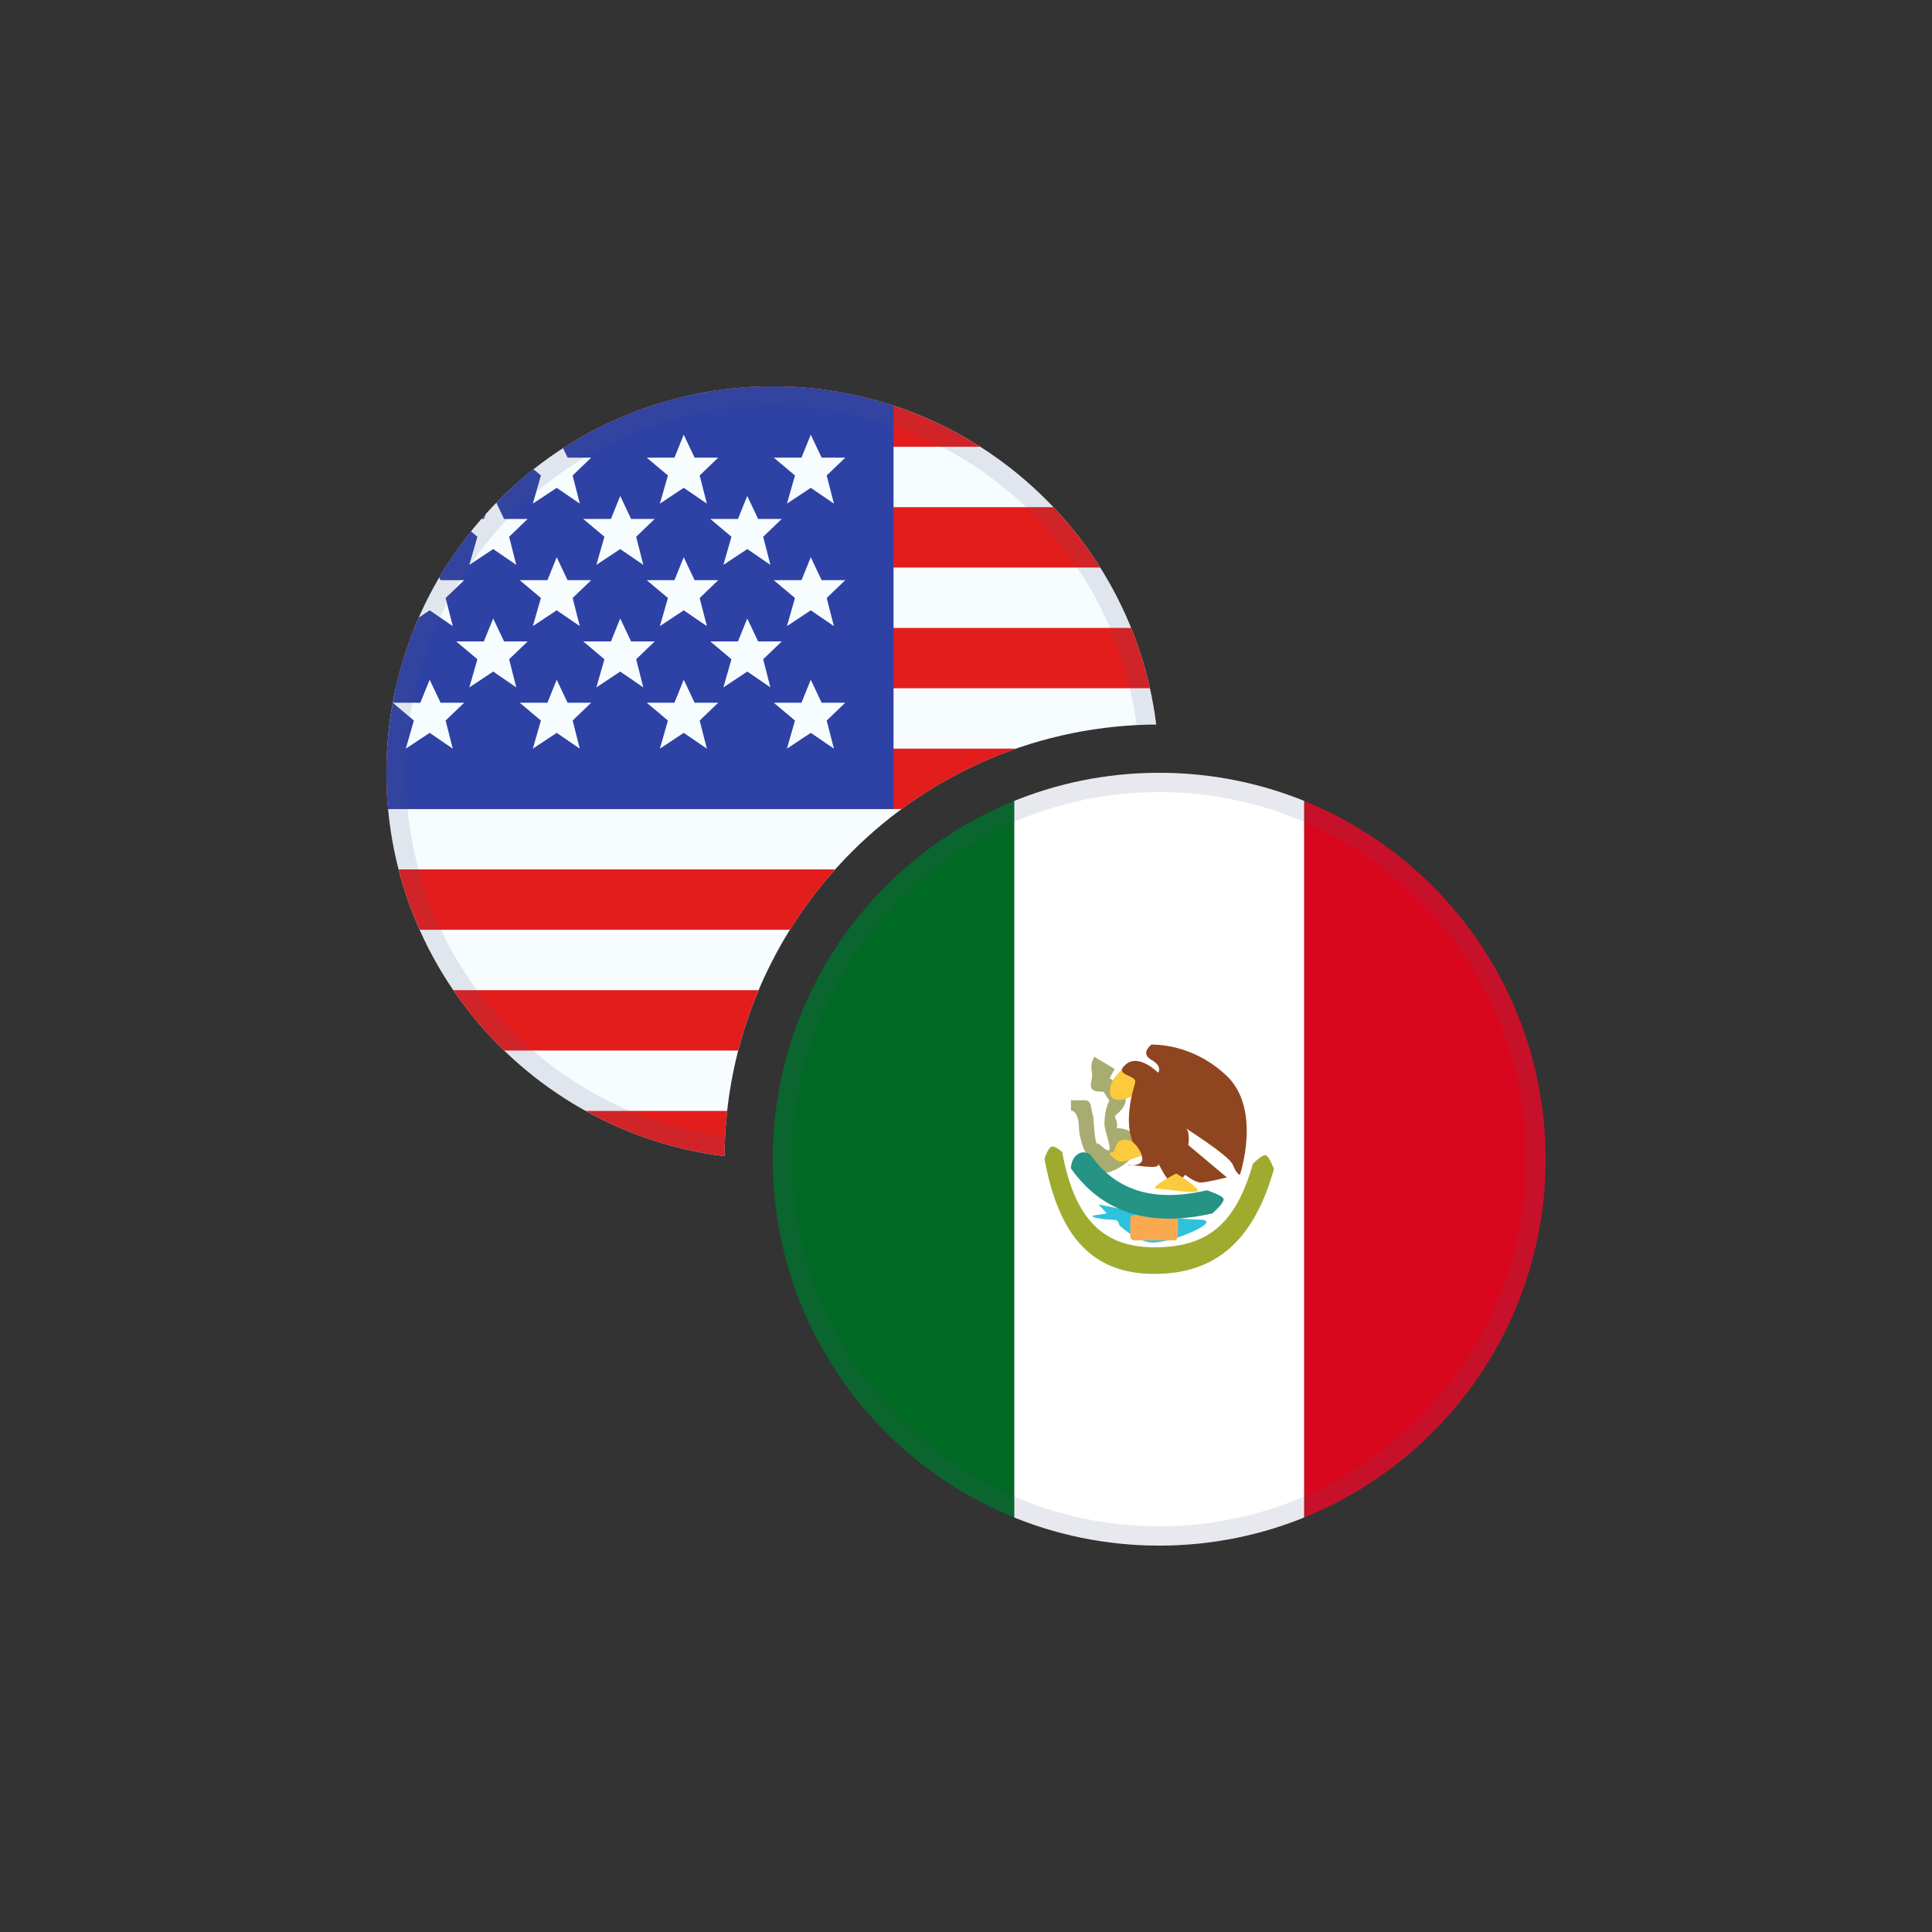 <svg width="40" height="40" viewBox="0 0 40 40" fill="none" xmlns="http://www.w3.org/2000/svg">
<rect x="0" y="0" width="40" height="40" fill="#333333" stroke="none"/>
<g clip-path="url(#clip0_6363_10941)">
<path fill-rule="evenodd" clip-rule="evenodd" d="M27 16H32V32H27V16Z" fill="#D9071E"/>
<path fill-rule="evenodd" clip-rule="evenodd" d="M16 16H21V32H16V16Z" fill="#006923"/>
<path fill-rule="evenodd" clip-rule="evenodd" d="M21 16H27V32H21V16Z" fill="white"/>
<path fill-rule="evenodd" clip-rule="evenodd" d="M22.606 22.327C22.554 22.55 22.588 22.603 22.842 22.603C22.855 22.603 22.876 22.64 22.898 22.681C22.923 22.725 22.951 22.773 22.972 22.78C22.963 22.793 22.866 22.966 22.866 23.272C22.866 23.334 22.895 23.438 22.924 23.538C22.954 23.646 22.984 23.75 22.972 23.79C22.953 23.857 22.87 23.784 22.805 23.728L22.805 23.728C22.767 23.696 22.736 23.669 22.727 23.677C22.681 23.716 22.657 23.408 22.643 23.222C22.636 23.14 22.632 23.081 22.628 23.088C22.612 23.052 22.605 23.009 22.599 22.965C22.584 22.872 22.57 22.78 22.459 22.78H22.173V22.99C22.173 22.99 22.339 22.99 22.339 23.38C22.341 23.439 22.419 23.952 22.606 23.955C22.496 23.957 22.497 23.979 22.498 23.992L22.498 23.994C22.498 24.308 22.761 24.342 23.008 24.253C23.156 24.2 23.313 24.096 23.43 23.968C23.597 23.787 23.617 23.553 23.399 23.424C23.321 23.379 23.237 23.361 23.119 23.355C23.143 23.286 23.121 23.224 23.103 23.176C23.089 23.136 23.078 23.105 23.1 23.088C23.347 22.889 23.369 22.705 23.189 22.54C23.166 22.518 23.143 22.489 23.12 22.46L23.12 22.46C23.076 22.403 23.03 22.344 22.972 22.327C22.999 22.273 23.035 22.208 23.08 22.133L22.657 21.88C22.581 22.007 22.593 22.107 22.605 22.193C22.611 22.241 22.616 22.285 22.606 22.327ZM23.066 23.636L23.059 23.645L23.064 23.64C23.065 23.639 23.066 23.637 23.066 23.636ZM22.843 23.79C22.843 23.79 22.843 23.79 22.843 23.79L22.843 23.79L22.848 23.789C22.846 23.79 22.844 23.79 22.843 23.79L22.843 23.79ZM22.843 23.79L22.843 23.79L22.843 23.79ZM22.628 23.954C22.622 23.954 22.616 23.954 22.611 23.954L22.62 23.954L22.628 23.954Z" fill="#A8AC71"/>
<path fill-rule="evenodd" clip-rule="evenodd" d="M23.262 22.117C23.262 22.117 22.923 22.378 22.986 22.657C23.05 22.936 23.717 22.657 23.637 22.387C23.556 22.117 23.262 22.117 23.262 22.117Z" fill="#FCCA3D"/>
<path fill-rule="evenodd" clip-rule="evenodd" d="M25.671 24.322C25.671 24.322 26.127 22.975 25.401 22.278C24.676 21.581 23.838 21.628 23.838 21.628C23.838 21.628 23.596 21.806 23.838 21.943C24.079 22.079 23.978 22.209 23.978 22.209C23.978 22.209 23.574 21.801 23.305 22.04C23.037 22.278 23.556 22.242 23.501 22.422C23.446 22.601 23.213 23.4 23.553 23.802C23.893 24.206 23.232 24.118 23.366 24.118C23.501 24.118 23.978 24.212 23.978 24.118C23.978 24.024 24.144 24.483 24.286 24.483C24.428 24.483 24.537 24.322 24.537 24.322C24.537 24.322 24.736 24.483 24.858 24.483C24.979 24.483 25.401 24.377 25.401 24.377L24.602 23.707C24.602 23.707 24.651 23.412 24.537 23.348C24.424 23.284 25.446 23.915 25.526 24.118C25.606 24.322 25.671 24.322 25.671 24.322Z" fill="#8F4620"/>
<path d="M21.625 23.989C21.625 23.989 21.699 23.754 21.778 23.738C21.847 23.724 21.992 23.851 21.992 23.851C22.248 25.27 22.869 25.824 23.899 25.824C24.941 25.824 25.572 25.403 25.94 24.094C25.94 24.094 26.136 23.895 26.206 23.917C26.281 23.941 26.375 24.205 26.375 24.205C25.952 25.706 25.154 26.375 23.899 26.375C22.632 26.375 21.92 25.619 21.625 23.989Z" fill="#9FAB2F"/>
<path fill-rule="evenodd" clip-rule="evenodd" d="M22.744 24.937C22.744 24.937 24.226 25.25 24.811 25.25C25.396 25.25 24.298 25.726 23.869 25.726C23.682 25.726 23.456 25.612 23.191 25.386C23.144 25.346 23.19 25.255 23.046 25.254C22.844 25.252 22.594 25.205 22.618 25.176C22.641 25.149 22.934 25.141 22.905 25.111C22.859 25.062 22.744 24.937 22.744 24.937Z" fill="#2FC2DC"/>
<path d="M23.401 25.238C23.401 25.192 23.438 25.155 23.485 25.155H24.305C24.351 25.155 24.388 25.192 24.388 25.238V25.598C24.388 25.644 24.351 25.681 24.305 25.681H23.485C23.438 25.681 23.401 25.644 23.401 25.598V25.238Z" fill="#F9AA51"/>
<path d="M22.172 24.19C22.172 24.19 22.172 24.006 22.297 23.908C22.441 23.796 22.576 23.908 22.576 23.908C23.102 24.654 23.888 24.9 24.987 24.643C24.987 24.643 25.316 24.75 25.332 24.821C25.353 24.91 25.099 25.122 25.099 25.122C23.814 25.421 22.821 25.111 22.172 24.19Z" fill="#259485"/>
<path fill-rule="evenodd" clip-rule="evenodd" d="M24.351 24.296C24.351 24.296 23.752 24.61 23.951 24.61C24.151 24.61 24.932 24.766 24.78 24.61C24.628 24.453 24.351 24.296 24.351 24.296Z" fill="#FCCA3D"/>
<path fill-rule="evenodd" clip-rule="evenodd" d="M23.643 23.921C23.643 23.921 23.529 23.594 23.292 23.594C23.055 23.594 23.122 23.863 23.009 23.863C22.895 23.863 23.115 24.052 23.213 24.052C23.311 24.052 23.643 23.921 23.643 23.921Z" fill="#FCCA3D"/>
<path fill-rule="evenodd" clip-rule="evenodd" d="M16.4 24C16.4 28.197 19.803 31.6 24 31.6C28.197 31.6 31.6 28.197 31.6 24C31.6 19.803 28.197 16.4 24 16.4C19.803 16.4 16.4 19.803 16.4 24ZM24 16C19.582 16 16 19.582 16 24C16 28.418 19.582 32 24 32C28.418 32 32 28.418 32 24C32 19.582 28.418 16 24 16Z" fill="#4E5B7E" fill-opacity="0.13"/>
</g>
<g clip-path="url(#clip1_6363_10941)">
<path d="M24 15C19.029 15 15 19.029 15 24H8V8H24V15Z" fill="#F7FCFF"/>
<path d="M15.057 23C15.02 23.328 15 23.662 15 24C15 24.084 15.004 24.167 15.006 24.25H8V23H15.057Z" fill="#E31D1C"/>
<path d="M15.706 20.5C15.536 20.903 15.394 21.32 15.283 21.75H8V20.5H15.706Z" fill="#E31D1C"/>
<path d="M17.293 18C16.946 18.388 16.633 18.806 16.356 19.25H8V18H17.293Z" fill="#E31D1C"/>
<path d="M21.041 15.5C20.184 15.798 19.386 16.222 18.669 16.75H8V15.5H21.041Z" fill="#E31D1C"/>
<path d="M24 14.25H8V13H24V14.25Z" fill="#E31D1C"/>
<path d="M24 11.75H8V10.5H24V11.75Z" fill="#E31D1C"/>
<path d="M24 9.25H8V8H24V9.25Z" fill="#E31D1C"/>
<path d="M5.5 8H18.5V16.75H5.5V8Z" fill="#2E42A5"/>
<path d="M8.896 10.1L8.402 10.427L8.569 9.844L8.13 9.475H8.703L8.896 9L9.121 9.475H9.61L9.226 9.844L9.374 10.427L8.896 10.1Z" fill="#F7FCFF"/>
<path d="M6.266 10.1L5.772 10.427L5.939 9.844L5.5 9.475H6.073L6.265 9L6.491 9.475H6.979L6.596 9.844L6.744 10.427L6.266 10.1Z" fill="#F7FCFF"/>
<path d="M11.032 10.427L11.526 10.1L12.004 10.427L11.856 9.844L12.24 9.475H11.751L11.526 9L11.334 9.475H10.76L11.199 9.844L11.032 10.427Z" fill="#F7FCFF"/>
<path d="M14.156 10.1L13.662 10.427L13.829 9.844L13.39 9.475H13.964L14.156 9L14.381 9.475H14.87L14.486 9.844L14.635 10.427L14.156 10.1Z" fill="#F7FCFF"/>
<path d="M5.772 12.963L6.266 12.636L6.744 12.963L6.596 12.381L6.979 12.012H6.491L6.265 11.537L6.073 12.012H5.5L5.939 12.381L5.772 12.963Z" fill="#F7FCFF"/>
<path d="M8.896 12.636L8.402 12.963L8.569 12.381L8.13 12.012H8.703L8.896 11.537L9.121 12.012H9.61L9.226 12.381L9.374 12.963L8.896 12.636Z" fill="#F7FCFF"/>
<path d="M11.032 12.963L11.526 12.636L12.004 12.963L11.856 12.381L12.24 12.012H11.751L11.526 11.537L11.334 12.012H10.76L11.199 12.381L11.032 12.963Z" fill="#F7FCFF"/>
<path d="M14.156 12.636L13.662 12.963L13.829 12.381L13.39 12.012H13.964L14.156 11.537L14.381 12.012H14.87L14.486 12.381L14.635 12.963L14.156 12.636Z" fill="#F7FCFF"/>
<path d="M5.772 15.5L6.266 15.173L6.744 15.5L6.596 14.918L6.979 14.549H6.491L6.265 14.073L6.073 14.549H5.5L5.939 14.918L5.772 15.5Z" fill="#F7FCFF"/>
<path d="M8.896 15.173L8.402 15.5L8.569 14.918L8.13 14.549H8.703L8.896 14.073L9.121 14.549H9.61L9.226 14.918L9.374 15.5L8.896 15.173Z" fill="#F7FCFF"/>
<path d="M11.032 15.5L11.526 15.173L12.004 15.5L11.856 14.918L12.24 14.549H11.751L11.526 14.073L11.334 14.549H10.76L11.199 14.918L11.032 15.5Z" fill="#F7FCFF"/>
<path d="M14.156 15.173L13.662 15.5L13.829 14.918L13.39 14.549H13.964L14.156 14.073L14.381 14.549H14.87L14.486 14.918L14.635 15.5L14.156 15.173Z" fill="#F7FCFF"/>
<path d="M16.293 10.427L16.787 10.1L17.265 10.427L17.116 9.844L17.5 9.475H17.011L16.786 9L16.594 9.475H16.02L16.459 9.844L16.293 10.427Z" fill="#F7FCFF"/>
<path d="M16.787 12.636L16.293 12.963L16.459 12.381L16.02 12.012H16.594L16.786 11.537L17.011 12.012H17.5L17.116 12.381L17.265 12.963L16.787 12.636Z" fill="#F7FCFF"/>
<path d="M16.293 15.5L16.787 15.173L17.265 15.5L17.116 14.918L17.5 14.549H17.011L16.786 14.073L16.594 14.549H16.02L16.459 14.918L16.293 15.5Z" fill="#F7FCFF"/>
<path d="M7.581 11.368L7.087 11.695L7.254 11.113L6.815 10.744H7.388L7.58 10.268L7.806 10.744H8.295L7.911 11.113L8.059 11.695L7.581 11.368Z" fill="#F7FCFF"/>
<path d="M9.717 11.695L10.211 11.368L10.689 11.695L10.541 11.113L10.925 10.744H10.436L10.211 10.268L10.018 10.744H9.445L9.884 11.113L9.717 11.695Z" fill="#F7FCFF"/>
<path d="M12.841 11.368L12.347 11.695L12.514 11.113L12.075 10.744H12.649L12.841 10.268L13.066 10.744H13.555L13.171 11.113L13.319 11.695L12.841 11.368Z" fill="#F7FCFF"/>
<path d="M7.087 14.232L7.581 13.904L8.059 14.232L7.911 13.649L8.295 13.28H7.806L7.58 12.805L7.388 13.28H6.815L7.254 13.649L7.087 14.232Z" fill="#F7FCFF"/>
<path d="M10.211 13.904L9.717 14.232L9.884 13.649L9.445 13.28H10.018L10.211 12.805L10.436 13.28H10.925L10.541 13.649L10.689 14.232L10.211 13.904Z" fill="#F7FCFF"/>
<path d="M12.347 14.232L12.841 13.904L13.319 14.232L13.171 13.649L13.555 13.28H13.066L12.841 12.805L12.649 13.28H12.075L12.514 13.649L12.347 14.232Z" fill="#F7FCFF"/>
<path d="M15.472 11.368L14.977 11.695L15.144 11.113L14.706 10.744H15.279L15.471 10.268L15.696 10.744H16.185L15.801 11.113L15.95 11.695L15.472 11.368Z" fill="#F7FCFF"/>
<path d="M14.977 14.232L15.472 13.904L15.95 14.232L15.801 13.649L16.185 13.28H15.696L15.471 12.805L15.279 13.28H14.706L15.144 13.649L14.977 14.232Z" fill="#F7FCFF"/>
<path d="M16 8C20.08 8 23.444 11.054 23.936 15.001C23.801 15.002 23.667 15.005 23.533 15.012C23.049 11.281 19.862 8.4 16 8.4C11.803 8.4 8.4 11.803 8.4 16C8.4 19.862 11.281 23.049 15.012 23.533C15.005 23.667 15.002 23.801 15.001 23.936C11.054 23.444 8 20.08 8 16C8 11.582 11.582 8 16 8Z" fill="#4E5B7E" fill-opacity="0.13"/>
</g>
<defs>
<clipPath id="clip0_6363_10941">
<path d="M16 24C16 19.582 19.582 16 24 16V16C28.418 16 32 19.582 32 24V24C32 28.418 28.418 32 24 32V32C19.582 32 16 28.418 16 24V24Z" fill="white"/>
</clipPath>
<clipPath id="clip1_6363_10941">
<path d="M8 16C8 11.582 11.582 8 16 8V8C20.418 8 24 11.582 24 16V16C24 20.418 20.418 24 16 24V24C11.582 24 8 20.418 8 16V16Z" fill="white"/>
</clipPath>
</defs>
</svg>
